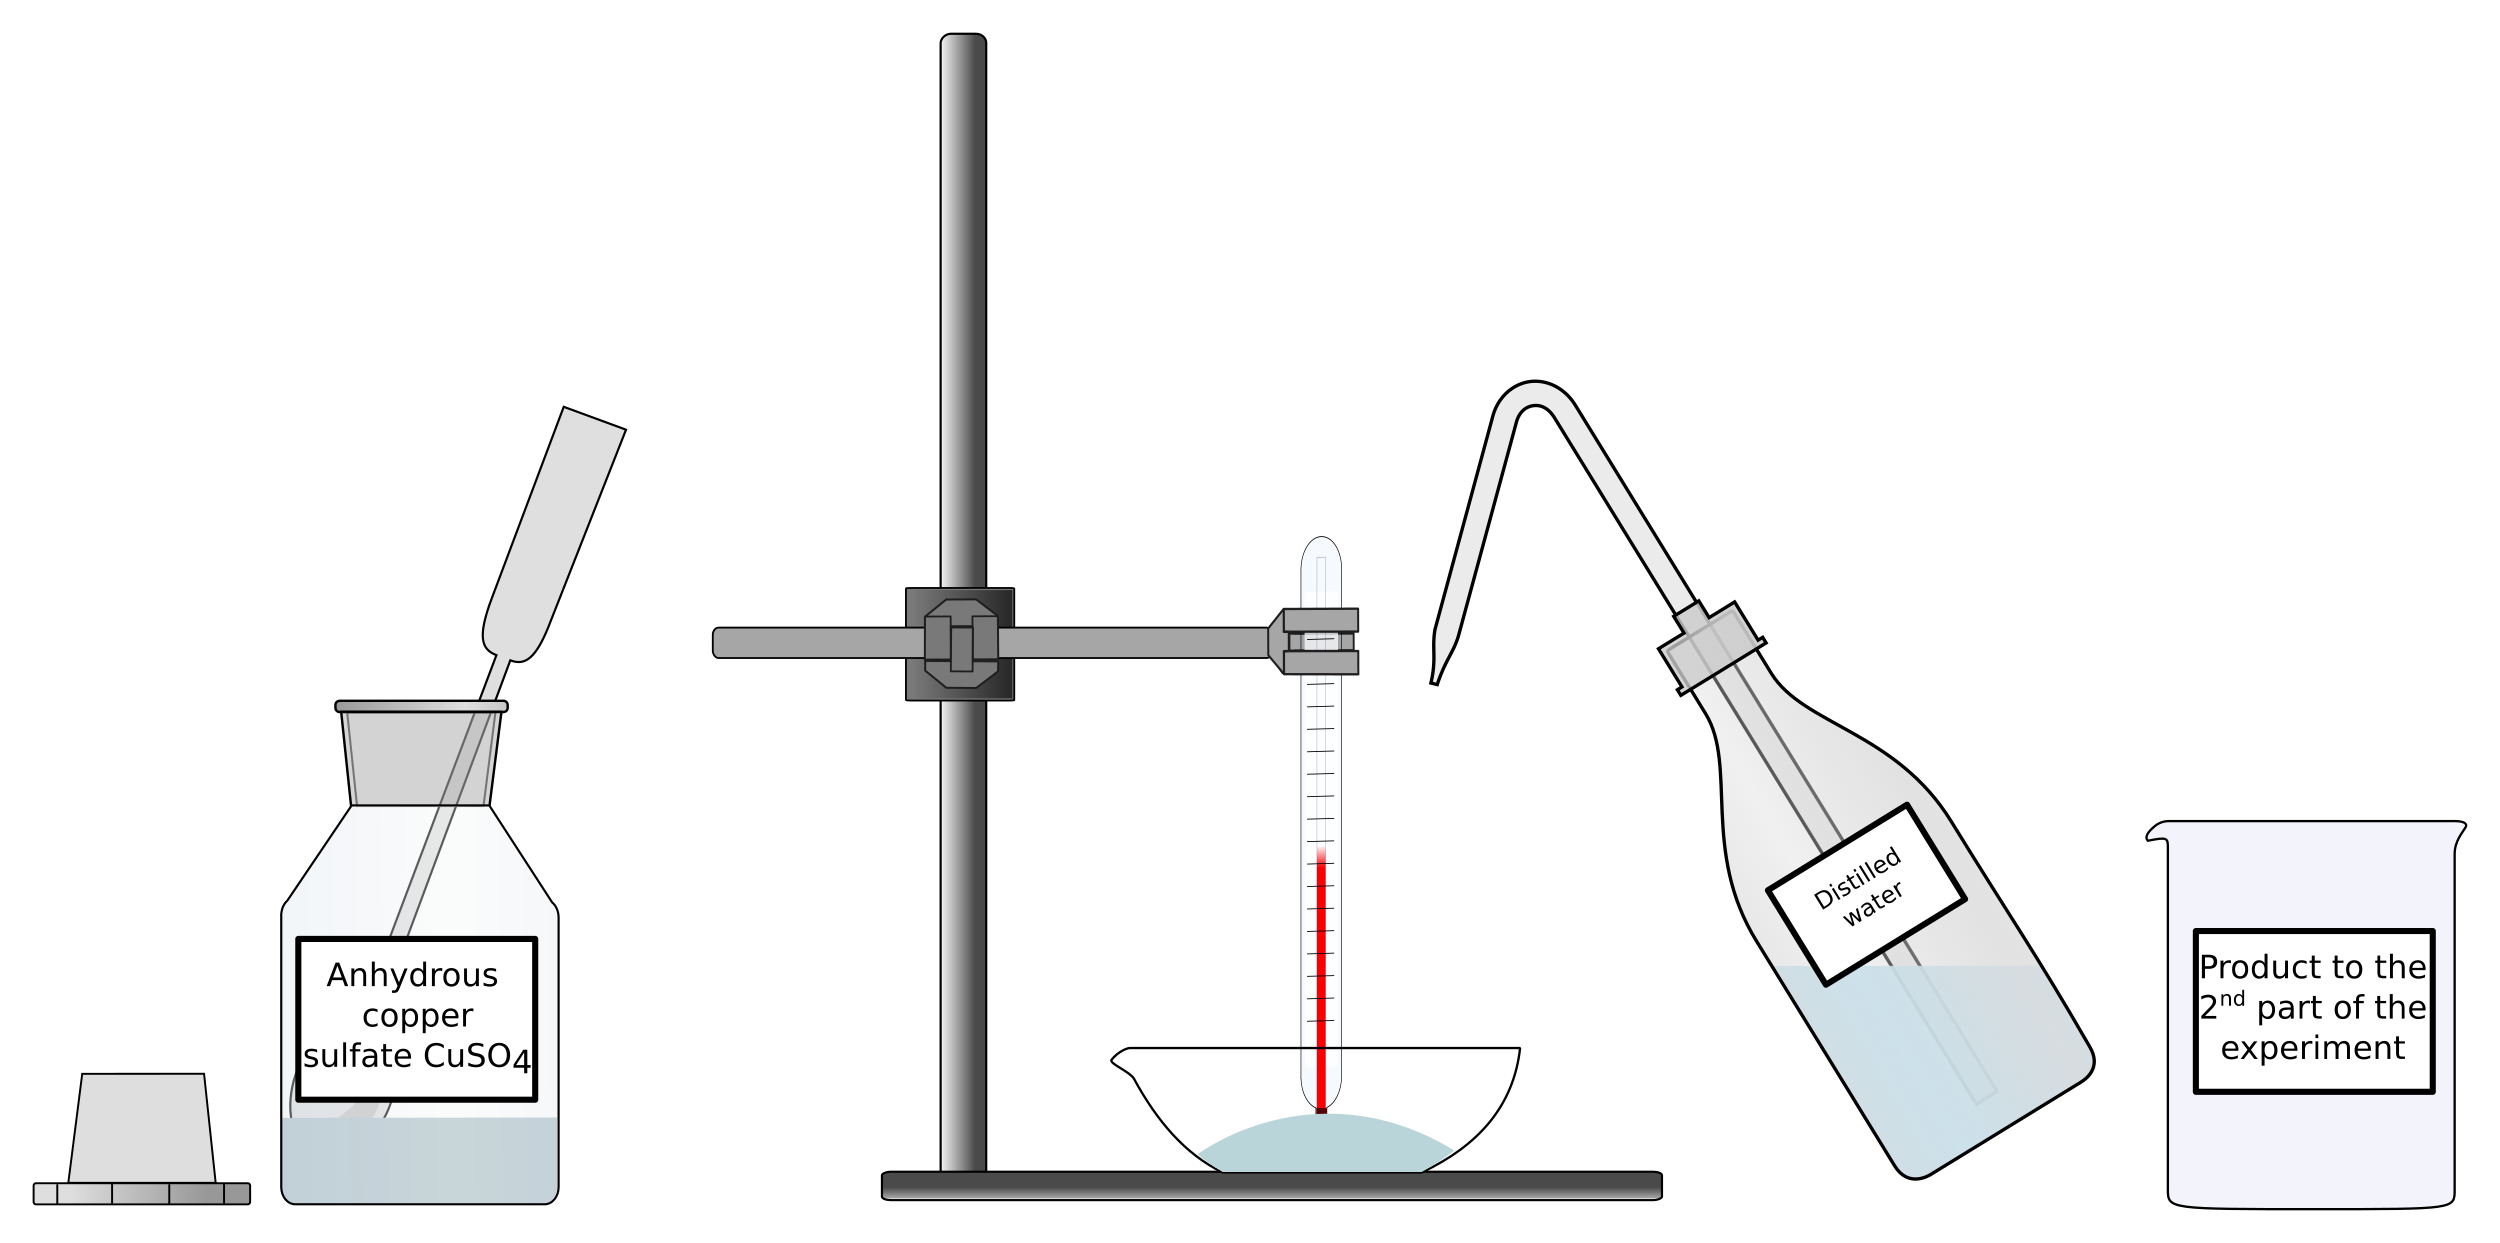 <svg xmlns="http://www.w3.org/2000/svg" xmlns:xlink="http://www.w3.org/1999/xlink" height="718.98" width="382.6mm" viewBox="0 0 1355.659 674.043"><defs><linearGradient id="a"><stop stop-color="#dadada" stop-opacity=".796" offset="0"/><stop stop-color="#d3d3d3" stop-opacity=".329" offset="1"/></linearGradient><linearGradient id="b" y2="567.34" xlink:href="#a" spreadMethod="reflect" gradientUnits="userSpaceOnUse" x2="373.26" gradientTransform="matrix(.507 -.015 -.015 .492 -.096 308.59)" y1="568.14" x1="337.47"/><linearGradient id="h" x1="115.78" spreadMethod="reflect" gradientUnits="userSpaceOnUse" y1="68.284" x2="155.91" y2="68.199"><stop stop-color="#989898" offset="0"/><stop stop-color="#dedede" offset="1"/></linearGradient><linearGradient id="i" x1="265.74" spreadMethod="reflect" gradientUnits="userSpaceOnUse" y1="401.41" gradientTransform="translate(-408.34 401.82) scale(1.168)" x2="346.57" y2="400.4"><stop stop-color="#dce6ef" stop-opacity=".399" offset="0"/><stop stop-color="#f4f4f4" stop-opacity=".371" offset="1"/></linearGradient><linearGradient id="o" y2="496.56" spreadMethod="reflect" gradientUnits="userSpaceOnUse" x2="369.31" gradientTransform="matrix(-1.785 1.097 1.097 1.785 778.45 -609.4)" y1="496.23" x1="354.11"><stop stop-color="#cdcdcd" stop-opacity=".918" offset="0"/><stop stop-color="#cbcbcb" stop-opacity=".77" offset="1"/></linearGradient><linearGradient id="d" x1="103.7" gradientUnits="userSpaceOnUse" x2="145.75" gradientTransform="translate(74)" y1="58.372" y2="58.372"><stop stop-color="#989898" offset="0"/><stop stop-color="#dedede" offset="1"/></linearGradient><linearGradient id="r" y2="1322" gradientUnits="userSpaceOnUse" y1="1322" gradientTransform="matrix(.741 0 0 1.01 -788.42 -666.58)" x2="609.9" x1="573.42"><stop offset="0"/><stop stop-opacity="0" offset="1"/></linearGradient><linearGradient id="q" y2="667.09" gradientUnits="userSpaceOnUse" x2="24.249" gradientTransform="matrix(1.869 0 0 .5 -597.25 489.74)" y1="652.41" x1="24.249"><stop stop-color="#4a4a4a" offset="0"/><stop stop-opacity=".498" stop-color="#4a4a4a" offset=".397"/><stop stop-opacity=".247" stop-color="#4a4a4a" offset=".175"/><stop stop-opacity="0" stop-color="#4a4a4a" offset="1"/></linearGradient><linearGradient id="p" y2="467.48" gradientUnits="userSpaceOnUse" x2="92.424" gradientTransform="matrix(1.112 0 0 .864 -446.28 255.65)" y1="467.48" x1="80.312"><stop stop-color="#4a4a4a" offset="0"/><stop stop-color="#4a4a4a" offset=".266"/><stop stop-color="#fff" offset="1"/></linearGradient><linearGradient id="s" y2="45.608" gradientUnits="userSpaceOnUse" y1="47.363" gradientTransform="matrix(.305 0 0 14.611 -690.96 -134.53)" x2="3859.5" x1="3859.5"><stop stop-color="red" offset="0"/><stop stop-color="red" stop-opacity="0" offset="1"/></linearGradient><linearGradient id="n" y2="567.34" xlink:href="#a" spreadMethod="reflect" gradientUnits="userSpaceOnUse" x2="373.26" gradientTransform="matrix(-1.785 1.097 1.097 1.785 778.45 -609.4)" y1="568.14" x1="337.47"/><filter id="f" height="1" width="1" y="0" x="0" color-interpolation-filters="sRGB"><feGaussianBlur stdDeviation=".491" result="fbSourceGraphic"/><feColorMatrix values="0 0 0 -1 0 0 0 0 -1 0 0 0 0 -1 0 0 0 0 1 0" result="fbSourceGraphicAlpha" in="fbSourceGraphic"/><feTurbulence baseFrequency="1" seed="50" result="result1" numOctaves="3" type="fractalNoise"/><feColorMatrix type="luminanceToAlpha" result="result0" in="fbSourceGraphic"/><feColorMatrix values="1 0 0 0 0 0 1 0 0 0 0 0 1 0 0 0 0 0 0.7 0" result="result2"/><feComposite result="result3" in2="result2" in="result1"/><feColorMatrix values="1 0 0 0 0 0 1 0 0 0 0 0 1 0 0 0 0 0 5 -3.2" result="result91"/><feComposite operator="out" result="result4" in2="result91" in="fbSourceGraphic"/></filter><filter id="g" color-interpolation-filters="sRGB"><feGaussianBlur stdDeviation=".491"/></filter><filter id="c" color-interpolation-filters="sRGB"><feGaussianBlur stdDeviation=".077"/></filter><filter id="k" height="1" width="1" y="0" x="0" color-interpolation-filters="sRGB"><feGaussianBlur stdDeviation=".491" result="fbSourceGraphic"/><feColorMatrix values="0 0 0 -1 0 0 0 0 -1 0 0 0 0 -1 0 0 0 0 1 0" result="fbSourceGraphicAlpha" in="fbSourceGraphic"/><feTurbulence baseFrequency="1" seed="50" result="result1" numOctaves="3" type="fractalNoise"/><feColorMatrix type="luminanceToAlpha" result="result0" in="fbSourceGraphic"/><feColorMatrix values="1 0 0 0 0 0 1 0 0 0 0 0 1 0 0 0 0 0 0.7 0" result="result2"/><feComposite result="result3" in2="result2" in="result1"/><feColorMatrix values="1 0 0 0 0 0 1 0 0 0 0 0 1 0 0 0 0 0 5 -3.2" result="result91"/><feComposite operator="out" result="result4" in2="result91" in="fbSourceGraphic"/></filter><filter id="l" color-interpolation-filters="sRGB"><feGaussianBlur stdDeviation=".491"/></filter><filter id="e" height="1.194" width="1.409" y="-.097" x="-.204" color-interpolation-filters="sRGB"><feGaussianBlur stdDeviation=".812"/></filter><filter id="u" height="1" width="1" y="0" x="0" color-interpolation-filters="sRGB"><feGaussianBlur stdDeviation=".491" result="fbSourceGraphic"/><feColorMatrix values="0 0 0 -1 0 0 0 0 -1 0 0 0 0 -1 0 0 0 0 1 0" result="fbSourceGraphicAlpha" in="fbSourceGraphic"/><feTurbulence baseFrequency="1" seed="50" result="result1" numOctaves="3" type="fractalNoise"/><feColorMatrix type="luminanceToAlpha" result="result0" in="fbSourceGraphic"/><feColorMatrix values="1 0 0 0 0 0 1 0 0 0 0 0 1 0 0 0 0 0 0.7 0" result="result2"/><feComposite result="result3" in2="result2" in="result1"/><feColorMatrix values="1 0 0 0 0 0 1 0 0 0 0 0 1 0 0 0 0 0 5 -3.2" result="result91"/><feComposite operator="out" result="result4" in2="result91" in="fbSourceGraphic"/></filter><filter id="v" color-interpolation-filters="sRGB"><feGaussianBlur stdDeviation=".491"/></filter><clipPath id="t" clipPathUnits="userSpaceOnUse"><path stroke-linejoin="bevel" d="M-133.49 505.76c10.678 19.61 23.731 35.1 41.226 43.555H.203c25.971-12.29 42.648-30.59 45.654-57.77h-181.21c-1.145-.084-5.668 1.704-8.618 5.59-.618 1.819 8.53 5.346 10.481 8.618z" stroke="#000" stroke-width="1.079" fill="#fff"/></clipPath><clipPath id="j" clipPathUnits="userSpaceOnUse"/><clipPath id="m" clipPathUnits="userSpaceOnUse"><path d="M160.16 583.28c-.424 13.924-1.009 20.036-1.022 33.565-.101 3.34 2.84 3.254 3.342 3.24l23.1-.683c.288-.008 3.444-.101 3.546-3.442.41-13.483.576-19.641 1.022-33.565.432-13.492-9.32-20.011-9.083-27.766l.267-8.782c.019-.615.019-.615-.6-.6-2.7.068-7.26.214-8.898.266-.597.018-.596 0-.614.596l-.269 8.818c-.236 7.755-10.38 14.862-10.79 28.353z" fill-rule="evenodd" stroke="#000" stroke-width=".911" fill="url(#b)"/></clipPath></defs><g stroke="#000"><path d="M104.99 95.344l37.668-.024 4.3-33.492H101.4z" fill-opacity=".73" transform="matrix(-1.754 0 0 -1.765 294.803 750.546)" filter="url(#c)" stroke-width=".602" fill="#d2d2d2"/><path d="M165.14 55.127h64.992c.424 0 .766.342.766.766v4.959a.764.764 0 01-.766.766h-64.99a.764.764 0 01-.766-.766v-4.96c0-.423.342-.765.766-.765z" stroke-width=".6" fill="url(#d)" transform="rotate(180 212.88 375.19) scale(1.765)"/><g stroke-width=".601" fill="none"><path d="M121.491 652.686v-10.722M91.788 652.91v-10.722M60.779 652.686v-10.722M31.058 652.91v-10.722" stroke-width="1.061"/></g></g><path d="M306.211 220.796l-.516-.194-38.98 103.727c-7.93 21.103-5.74 27.846 2.475 30.93l-75.896 201.095c-8.985-3.377-25.59 4.903-32.866 25.96-6.058 17.533-3.376 37.7 11.44 43.302s31.454-6.35 38.889-24.387c8.22-19.945.938-37.945-9.007-41.696l74.968-201.452c8.046 3.028 14.136-.604 22.066-21.707l40.69-103.36z" stroke="#000" stroke-linecap="round" stroke-width="1.183" fill="#dfdfdf"/><path opacity=".636" d="M192.37 264.34c-.903-.339-1.758-.91-2.512-1.696-.754-.785-1.407-1.783-1.905-2.974-1.992-4.765-.753-10.812 2.767-13.508.88-.674 1.82-1.075 2.764-1.223.946-.147 2.026-.288 2.8.298 1.17.886-1.995 2.225-3.761 3.997-1.458 2.553-1.448 3.699-1.114 6.258.152 1.167 4.537 6.89 5.013 8.403.031 1.404-2.021 1.186-4.052.445z" transform="matrix(-2.6 -.977 -1.064 2.832 962.419 61.14)" filter="url(#e)" fill="#979797"/><g transform="matrix(1.162 0 0 1.168 281.443 -34.78)" filter="url(#f)" fill="#afc2c9"><path d="M17.837 548.6v32.022c0 4.448-2.89 8.029-6.48 8.029h-115.84c-3.589 0-6.479-3.581-6.479-8.029v-31.843" filter="url(#g)"/></g><path d="M193.608 437.076h68.578l6.461-50.801H188.26z" fill-opacity=".282" stroke="#5d5d5d" stroke-width="1.122" fill="#f4f4f4"/><path d="M117.43 66.561h50.363c.708 0 1.277.57 1.277 1.277v.893c0 .707-.57 1.277-1.277 1.277h-50.36c-.708 0-1.277-.57-1.277-1.277v-.893c0-.708.57-1.277 1.277-1.277z" stroke="#000" stroke-width=".746" fill="url(#h)" transform="translate(-23.12 262.55) scale(1.765)"/><path d="M190.344 436.806h75.11l6.462-50.801h-86.919z" fill-opacity=".407" stroke="#000" stroke-width="1.316" fill="#9a9a9a"/><path d="M15.683 762.69l33.835 52.198s3.433 2.509 3.483 8.066v146.23c0 5.194-3.374 9.376-7.566 9.376h-135.27c-4.192 0-7.566-4.182-7.566-9.376v-146.23c-.373-6.143 3.252-8.987 3.252-8.987l34.683-51.35" stroke="#000" stroke-linecap="round" stroke-width="1.168" fill="url(#i)" transform="translate(249.91 -325.52)"/><g transform="translate(-316.31 -461.69) scale(1.168)"><rect stroke-linejoin="round" fill-rule="evenodd" ry="0" height="74.642" width="109.98" stroke="#000" stroke-linecap="round" y="831.2" x="409.31" stroke-width="2.828" fill="#fff"/></g><path d="M201.64 521.46v13.29h1.58v-5.41c0-.93.25-1.67.74-2.21s1.16-.81 2.01-.81c.7 0 1.23.22 1.58.67.36.45.54 1.13.54 2.04v5.72h1.57v-5.78c0-1.32-.29-2.32-.85-3s-1.39-1.02-2.49-1.02c-.67 0-1.26.14-1.77.43-.51.28-.95.71-1.33 1.29v-5.21h-1.58zm27.82 0v5.17c-.33-.57-.74-.99-1.25-1.26-.5-.28-1.11-.42-1.81-.42-1.16 0-2.1.46-2.83 1.38-.73.93-1.09 2.14-1.09 3.64 0 1.51.36 2.72 1.09 3.65.73.92 1.67 1.38 2.83 1.38.7 0 1.31-.14 1.81-.41.51-.28.92-.71 1.25-1.28v1.44h1.58v-13.29h-1.58zm-47.47.53l-4.87 12.76h1.82l1.16-3.27h5.75l1.16 3.27h1.8l-4.86-12.76h-1.96zm.97 1.7l2.35 6.35h-4.69l2.34-6.35zm12.25 1.26c-.67 0-1.26.14-1.77.43-.51.28-.95.71-1.32 1.29v-1.49h-1.59v9.57h1.59v-5.41c0-.93.24-1.67.73-2.21s1.16-.81 2.01-.81c.7 0 1.23.22 1.59.67.35.45.53 1.13.53 2.04v5.72h1.57v-5.78c0-1.32-.28-2.32-.85-3-.56-.68-1.39-1.02-2.49-1.02zm43.81 0c-.76 0-1.4.14-1.93.43-.53.28-.96.71-1.29 1.29v-1.49h-1.59v9.57h1.59v-5.04c0-1.08.23-1.91.71-2.49.47-.58 1.16-.87 2.05-.87.25 0 .48.03.68.08.21.04.4.12.58.22l-.01-1.61c-.16-.03-.3-.05-.43-.07-.13-.01-.25-.02-.36-.02zm5.8 0c-1.37 0-2.45.44-3.23 1.33-.77.89-1.16 2.12-1.16 3.69s.39 2.8 1.16 3.7c.78.88 1.86 1.33 3.23 1.33s2.44-.45 3.22-1.33c.78-.9 1.17-2.13 1.17-3.7s-.39-2.8-1.17-3.69-1.85-1.33-3.22-1.33zm21.14 0c-1.17 0-2.08.25-2.72.74s-.95 1.18-.95 2.08c0 .74.21 1.32.65 1.75.43.42 1.13.74 2.1.94l.55.13c.98.21 1.61.43 1.89.66.29.23.44.55.44.98 0 .46-.2.82-.6 1.08-.4.25-.97.37-1.71.37-.55 0-1.11-.07-1.67-.22-.57-.15-1.14-.38-1.72-.68v1.62c.61.2 1.2.35 1.75.45.56.1 1.09.15 1.61.15 1.23 0 2.19-.26 2.89-.78.71-.52 1.06-1.22 1.06-2.11 0-.78-.23-1.39-.71-1.82-.46-.44-1.26-.78-2.37-1.02l-.54-.12c-.84-.18-1.41-.38-1.69-.59-.27-.21-.41-.49-.41-.86 0-.48.19-.84.58-1.08.39-.23.98-.35 1.76-.35.51 0 1.01.05 1.48.17.48.11.95.28 1.39.51v-1.49c-.43-.17-.91-.3-1.42-.38-.51-.09-1.06-.13-1.64-.13zm-54.28.23l3.87 9.42-.28.71c-.29.77-.55 1.25-.79 1.46-.24.2-.58.3-1.01.3h-.93v1.32h1.26c.71 0 1.27-.17 1.69-.52.43-.35.86-1.09 1.3-2.23l4.21-10.46h-1.67l-2.99 7.49-2.99-7.49h-1.67zm39.97 0v5.79c0 1.32.28 2.32.85 3 .57.69 1.41 1.03 2.51 1.03.66 0 1.25-.14 1.75-.42s.95-.72 1.33-1.3v1.47h1.57v-9.57h-1.57v5.43c0 .93-.25 1.67-.74 2.21s-1.16.81-2.01.81c-.71 0-1.24-.22-1.59-.67-.35-.46-.53-1.14-.53-2.05v-5.73h-1.57zm-24.87 1.09c.83 0 1.49.33 1.97.99.47.65.71 1.56.71 2.71 0 1.16-.24 2.07-.71 2.73-.48.65-1.14.98-1.97.98s-1.49-.33-1.96-.98c-.48-.66-.71-1.57-.71-2.73 0-1.15.23-2.06.71-2.71.47-.66 1.13-.99 1.96-.99zm18.04.01c.84 0 1.5.34 1.99 1s.73 1.56.73 2.69c0 1.14-.24 2.04-.73 2.7s-1.15 1-1.99 1c-.85 0-1.52-.33-2.01-.99-.48-.66-.72-1.56-.72-2.71 0-1.14.24-2.04.73-2.7s1.16-.99 2-.99zm-42.84 20.54c-1.49 0-2.66.45-3.52 1.35-.86.89-1.29 2.12-1.29 3.68 0 1.54.43 2.76 1.28 3.67.85.9 1.99 1.35 3.43 1.35.53 0 1.03-.05 1.5-.15s.93-.26 1.36-.46v-1.45c-.44.24-.89.43-1.34.55-.44.12-.89.18-1.35.18-1.02 0-1.81-.32-2.37-.97-.57-.65-.85-1.55-.85-2.72s.28-2.07.85-2.72c.56-.65 1.35-.97 2.37-.97.46 0 .91.06 1.35.19.45.12.9.3 1.34.54v-1.47c-.43-.2-.88-.34-1.34-.44s-.93-.16-1.42-.16zm9.22 0c-1.37 0-2.44.45-3.23 1.34-.77.89-1.16 2.12-1.16 3.69s.39 2.8 1.16 3.69c.79.89 1.86 1.33 3.23 1.33s2.45-.44 3.23-1.33 1.17-2.12 1.17-3.69-.39-2.8-1.17-3.69-1.86-1.34-3.23-1.34zm11.57 0c-.7 0-1.3.15-1.81.42-.5.28-.91.7-1.25 1.27v-1.46h-1.58v13.22h1.58v-5.08c.34.57.75.99 1.25 1.27.51.28 1.11.41 1.81.41 1.17 0 2.11-.46 2.83-1.38.73-.92 1.1-2.14 1.1-3.64s-.37-2.72-1.1-3.64c-.72-.92-1.66-1.39-2.83-1.39zm11.11 0c-.7 0-1.3.15-1.81.42-.5.28-.92.7-1.25 1.27v-1.46h-1.58v13.22h1.58v-5.08c.33.57.75.99 1.25 1.27.51.28 1.11.41 1.81.41 1.16 0 2.11-.46 2.83-1.38.73-.92 1.09-2.14 1.09-3.64s-.36-2.72-1.09-3.64c-.72-.92-1.67-1.39-2.83-1.39zm10.54 0c-1.44 0-2.58.47-3.43 1.39-.84.92-1.26 2.16-1.26 3.73 0 1.51.44 2.71 1.33 3.6s2.1 1.33 3.63 1.33c.61 0 1.21-.06 1.8-.18.6-.13 1.17-.31 1.74-.55v-1.49c-.56.3-1.12.52-1.69.67s-1.15.22-1.75.22c-1.05 0-1.86-.28-2.45-.84-.58-.57-.9-1.4-.97-2.48h7.23v-.77c0-1.43-.38-2.55-1.13-3.38s-1.76-1.25-3.05-1.25zm11.5 0c-.76 0-1.4.15-1.93.43s-.96.71-1.29 1.29v-1.49h-1.58v9.57h1.58v-5.04c0-1.08.24-1.91.71-2.48.48-.58 1.16-.87 2.05-.87.25 0 .48.02.68.07.21.05.41.12.58.23l-.01-1.62c-.15-.03-.3-.05-.43-.06a2.38 2.38 0 00-.36-.03zm-33.53 1.32c.83 0 1.48.33 1.96.99.47.66.71 1.56.71 2.72s-.24 2.06-.71 2.72c-.48.66-1.13.99-1.96.99s-1.49-.33-1.97-.99c-.47-.66-.71-1.56-.71-2.72s.24-2.06.71-2.72c.48-.66 1.14-.99 1.97-.99zm11.11 0c.83 0 1.48.33 1.96.99.47.66.71 1.56.71 2.72s-.24 2.06-.71 2.72c-.48.66-1.13.99-1.96.99s-1.49-.33-1.97-.99c-.47-.66-.71-1.56-.71-2.72s.24-2.06.71-2.72c.48-.66 1.14-.99 1.97-.99zm-22.3.02c.84 0 1.51.33 2 1 .49.66.73 1.56.73 2.69 0 1.14-.24 2.04-.73 2.7s-1.16.99-2 .99c-.85 0-1.51-.33-2-.98-.49-.66-.73-1.57-.73-2.71 0-1.15.25-2.05.74-2.7.48-.66 1.15-.99 1.99-.99zm33.24 0c.77 0 1.39.26 1.86.77s.71 1.2.72 2.06h-5.6c.08-.9.38-1.59.9-2.09.53-.5 1.24-.74 2.12-.74zm-58.36 17.05v13.29h1.57v-13.29h-1.57zm8.21 0c-1.07 0-1.86.24-2.35.73-.5.48-.75 1.26-.75 2.32v.67h-1.5v1.22h1.5v8.35h1.58v-8.35h2.59v-1.22h-2.59v-.85c0-.59.11-1 .33-1.23.22-.22.61-.34 1.18-.34h1.5v-1.3h-1.49zm42.3.3c-1.93 0-3.45.59-4.56 1.78-1.11 1.18-1.67 2.79-1.67 4.84s.56 3.67 1.67 4.85 2.63 1.77 4.56 1.77c.75 0 1.46-.1 2.14-.31.67-.2 1.32-.51 1.92-.92v-1.81c-.58.55-1.2.95-1.86 1.22s-1.36.4-2.1.4c-1.45 0-2.57-.44-3.35-1.33-.77-.9-1.16-2.18-1.16-3.87 0-1.68.39-2.97 1.16-3.86.78-.89 1.9-1.34 3.35-1.34.74 0 1.44.13 2.1.4s1.28.68 1.86 1.22v-1.82c-.59-.41-1.23-.71-1.91-.91-.67-.2-1.38-.31-2.15-.31zm21.77 0c-1.4 0-2.5.33-3.3.98-.79.65-1.18 1.53-1.18 2.66 0 .98.28 1.74.86 2.28.58.55 1.51.95 2.8 1.21l1.05.2c.87.18 1.5.45 1.88.8.39.35.58.84.58 1.47 0 .72-.26 1.27-.8 1.66-.53.38-1.29.58-2.28.58-.65 0-1.31-.1-1.98-.3s-1.36-.5-2.06-.89v1.78c.73.27 1.43.47 2.11.6.68.14 1.33.21 1.93.21 1.6 0 2.82-.32 3.64-.96.83-.64 1.25-1.57 1.25-2.81 0-1.04-.31-1.86-.92-2.48s-1.56-1.05-2.85-1.3l-1.04-.21c-.95-.18-1.59-.41-1.93-.69-.34-.29-.51-.72-.51-1.28 0-.68.26-1.19.76-1.56.52-.36 1.24-.55 2.18-.55.54 0 1.1.08 1.68.23.59.16 1.2.39 1.86.71v-1.69c-.65-.21-1.29-.38-1.91-.48-.62-.11-1.23-.17-1.82-.17zm12.37 0c-1.8 0-3.23.6-4.31 1.81-1.07 1.19-1.61 2.8-1.61 4.81 0 2.02.54 3.63 1.61 4.83 1.08 1.19 2.51 1.79 4.31 1.79 1.79 0 3.22-.6 4.29-1.79 1.07-1.21 1.6-2.81 1.6-4.83 0-2.01-.53-3.62-1.6-4.81-1.07-1.21-2.5-1.81-4.29-1.81zm-62.94.7v2.72h-1.15v1.22h1.15v5.2c0 1.19.23 2.02.7 2.48.46.45 1.29.67 2.51.67h1.61v-1.31H211c-.66 0-1.09-.12-1.31-.34-.21-.22-.31-.72-.31-1.5v-5.2h3.23v-1.22h-3.23v-2.72h-1.59zm62.94.7c1.25 0 2.24.47 2.97 1.4.74.94 1.1 2.21 1.1 3.82s-.36 2.88-1.1 3.82c-.73.93-1.72 1.4-2.97 1.4s-2.25-.47-2.99-1.4c-.74-.94-1.11-2.21-1.11-3.82s.37-2.88 1.11-3.82c.74-.93 1.74-1.4 2.99-1.4zm-101.84 1.79c-1.17 0-2.08.25-2.72.74s-.96 1.18-.96 2.08c0 .74.22 1.32.66 1.75.43.42 1.13.74 2.1.94l.55.13c.98.21 1.61.43 1.89.66.29.23.44.55.44.98 0 .46-.2.82-.6 1.08-.4.25-.97.37-1.71.37-.55 0-1.11-.07-1.67-.22-.57-.15-1.14-.38-1.72-.68v1.62c.61.2 1.2.35 1.75.45.56.1 1.09.15 1.61.15 1.23 0 2.19-.26 2.89-.78.71-.52 1.06-1.22 1.06-2.11 0-.78-.24-1.39-.71-1.82-.47-.44-1.26-.78-2.37-1.02l-.54-.12c-.85-.18-1.41-.38-1.69-.59-.27-.21-.41-.49-.41-.86 0-.48.19-.84.58-1.07.39-.24.98-.36 1.76-.36.51 0 1.01.05 1.48.17.48.11.94.28 1.39.51v-1.49c-.43-.17-.91-.3-1.42-.38-.51-.09-1.06-.13-1.64-.13zm31.56 0c-.52 0-1.04.06-1.58.17-.55.11-1.11.28-1.68.5v1.45a6.474 6.474 0 013.09-.79c.86 0 1.53.2 2 .6.48.39.72.95.72 1.68v.15h-2.2c-1.43 0-2.51.27-3.23.82s-1.08 1.36-1.08 2.43c0 .93.29 1.67.86 2.22.58.54 1.36.82 2.34.82.78 0 1.43-.14 1.97-.41.54-.28.98-.71 1.34-1.29v1.45h1.57v-5.46c0-1.46-.34-2.54-1.02-3.26-.69-.72-1.72-1.08-3.1-1.08zm18.25 0c-1.44 0-2.58.46-3.43 1.38-.84.92-1.26 2.16-1.26 3.73 0 1.52.44 2.72 1.33 3.61.89.88 2.1 1.33 3.63 1.33.61 0 1.21-.06 1.8-.19a8.8 8.8 0 001.74-.55v-1.48c-.56.29-1.12.52-1.69.66-.57.15-1.15.23-1.76.23-1.04 0-1.85-.29-2.44-.85-.58-.57-.91-1.4-.97-2.48h7.23v-.77c0-1.42-.38-2.55-1.13-3.37-.75-.83-1.77-1.25-3.05-1.25zm-43.89.23v5.79c0 1.32.29 2.32.86 3 .57.69 1.4 1.03 2.5 1.03.67 0 1.25-.14 1.75-.42.51-.28.95-.72 1.33-1.3v1.47h1.58v-9.57h-1.58v5.43c0 .93-.24 1.67-.74 2.21-.49.54-1.16.81-2.01.81-.7 0-1.23-.22-1.59-.67-.35-.46-.53-1.14-.53-2.05v-5.73h-1.57zm68.29 0v5.79c0 1.32.29 2.32.86 3 .57.69 1.4 1.03 2.5 1.03.67 0 1.25-.14 1.75-.42.51-.28.95-.72 1.33-1.3v1.47h1.58v-9.57h-1.58v5.43c0 .93-.24 1.67-.74 2.21-.49.54-1.16.81-2.01.81-.7 0-1.23-.22-1.58-.67-.36-.46-.54-1.14-.54-2.05v-5.73h-1.57zm40.67.31l-5.31 8.09v1.66h5.76V582h1.72v-3.01h1.82v-1.43h-1.82v-8.32h-2.17zm-65.06.79c.78 0 1.4.26 1.87.77.47.52.71 1.2.72 2.06l-5.6.01c.08-.9.38-1.6.9-2.09.53-.5 1.24-.75 2.11-.75zm65.51.72v6.81h-4.36l4.36-6.81zm-82.78 2.94H203v.35c0 1.03-.26 1.85-.79 2.47s-1.23.92-2.1.92c-.63 0-1.13-.16-1.5-.48-.37-.34-.55-.78-.55-1.34 0-.7.25-1.19.74-1.49.49-.29 1.37-.43 2.64-.43z"/><g><g clip-path="url(#j)" transform="matrix(1.537 0 0 1.647 1318.91 -296.992)" filter="url(#k)" fill="#009de3"><path d="M18.534 539.85l-.697 40.77c-.076 4.447-2.89 8.029-6.48 8.029h-115.84c-3.589 0-8.128-3.856-6.479-8.029l15.102-38.212c18.016-19.296 71.041 25.046 114.39-2.564z" filter="url(#l)"/></g><path stroke-linejoin="round" d="M1255.61 655.7c76.38 0 75.461 0 75.461-10.672v-181.88c0-7.11 4.142-11.418 5.991-14.65.923-1.614-.446-3.247-5.991-3.247h-155.51s-3.847 0-7.035 2.677c-3.7 3.107-5.716 5.78-3.853 7.99 10.888-2.21 10.888-1.485 10.888 4.09v185.02c0 10.672.23 10.672 80.045 10.672z" fill-opacity=".376" stroke="#000" stroke-width="1.26" fill="#e0e0f6"/><rect stroke-linejoin="round" fill-rule="evenodd" ry="0" height="74.642" width="109.98" stroke="#000" stroke-linecap="round" y="831.2" x="409.31" stroke-width="2.828" fill="#fff" transform="translate(712.67 -465.97) scale(1.168)"/><path d="M1228 517.19v5.18c-.3-.57-.7-.99-1.2-1.27s-1.1-.41-1.8-.41c-1.2 0-2.1.46-2.9 1.38-.7.92-1 2.14-1 3.64s.3 2.72 1 3.64c.8.92 1.7 1.38 2.9 1.38.7 0 1.3-.13 1.8-.41.5-.27.9-.7 1.2-1.27v1.44h1.6v-13.3h-1.6zm68 0v13.3h1.6v-5.41c0-.94.2-1.68.7-2.22s1.2-.81 2-.81c.7 0 1.2.23 1.6.68s.5 1.13.5 2.03v5.73h1.6v-5.78c0-1.32-.3-2.32-.8-3-.6-.68-1.4-1.02-2.5-1.02-.7 0-1.3.14-1.8.42-.5.29-1 .72-1.3 1.29v-5.21h-1.6zm-102 .54v12.76h1.7v-5.13h2.2c1.4 0 2.5-.32 3.3-.97.7-.64 1.1-1.59 1.1-2.85 0-1.25-.4-2.19-1.1-2.84-.8-.65-1.9-.97-3.3-.97h-3.9zm59.6.47v2.72h-1.2v1.22h1.2v5.19c0 1.2.2 2.02.7 2.48.4.45 1.3.68 2.5.68h1.6v-1.32h-1.6c-.7 0-1.1-.11-1.3-.33s-.3-.73-.3-1.51v-5.19h3.2v-1.22h-3.2v-2.72h-1.6zm12.4 0v2.72h-1.1v1.22h1.1v5.19c0 1.2.2 2.02.7 2.48.5.45 1.3.68 2.5.68h1.6v-1.32h-1.6c-.6 0-1.1-.11-1.3-.33s-.3-.73-.3-1.51v-5.19h3.2v-1.22h-3.2v-2.72h-1.6zm23.2 0v2.72h-1.2v1.22h1.2v5.19c0 1.2.2 2.02.6 2.48.5.45 1.3.68 2.6.68h1.6v-1.32h-1.6c-.7 0-1.1-.11-1.4-.33-.2-.22-.3-.73-.3-1.51v-5.19h3.3v-1.22h-3.3v-2.72h-1.5zm-93.5.95h2.2c.8 0 1.4.21 1.9.62.4.42.6 1.01.6 1.77 0 .77-.2 1.36-.6 1.78-.5.41-1.1.62-1.9.62h-2.2v-4.79zm13.2 1.54c-.7 0-1.4.14-1.9.42s-.9.71-1.3 1.29v-1.48h-1.6v9.57h1.6v-5.04c0-1.09.3-1.92.7-2.49.5-.58 1.2-.87 2.1-.87.2 0 .5.02.7.07s.4.12.6.22l-.1-1.61c-.1-.03-.3-.05-.4-.06-.1-.02-.2-.02-.4-.02zm5.9 0c-1.4 0-2.5.44-3.3 1.33s-1.1 2.12-1.1 3.69.3 2.8 1.1 3.69 1.9 1.33 3.3 1.33c1.3 0 2.4-.44 3.2-1.33s1.1-2.12 1.1-3.69-.3-2.8-1.1-3.69-1.9-1.33-3.2-1.33zm33.3 0c-1.5 0-2.7.44-3.5 1.34-.9.89-1.3 2.12-1.3 3.68 0 1.54.4 2.76 1.2 3.67.9.9 2 1.35 3.5 1.35.5 0 1-.05 1.5-.15.4-.1.9-.26 1.3-.46v-1.45c-.4.24-.8.43-1.3.55-.4.12-.9.18-1.3.18-1.1 0-1.9-.32-2.4-.96-.6-.65-.9-1.56-.9-2.73s.3-2.07.9-2.72c.5-.65 1.3-.97 2.4-.97.4 0 .9.06 1.3.19.5.12.9.3 1.3.54v-1.47c-.4-.2-.8-.34-1.3-.44s-.9-.15-1.4-.15zm28.5 0c-1.4 0-2.4.44-3.2 1.33s-1.2 2.12-1.2 3.69.4 2.8 1.2 3.69 1.8 1.33 3.2 1.33 2.5-.44 3.2-1.33c.8-.89 1.2-2.12 1.2-3.69s-.4-2.8-1.2-3.69c-.7-.89-1.8-1.33-3.2-1.33zm34.6 0c-1.5 0-2.6.46-3.5 1.38-.8.92-1.2 2.16-1.2 3.72 0 1.52.4 2.72 1.3 3.61s2.1 1.33 3.6 1.33c.6 0 1.2-.06 1.8-.18.6-.13 1.2-.31 1.8-.55v-1.49c-.6.3-1.1.52-1.7.67s-1.2.22-1.8.22c-1 0-1.8-.28-2.4-.85-.6-.56-.9-1.39-1-2.47h7.2v-.77c0-1.43-.3-2.55-1.1-3.38-.7-.83-1.8-1.24-3-1.24zm-78.5.23v5.79c0 1.31.3 2.32.8 3 .6.68 1.4 1.02 2.5 1.02.7 0 1.3-.14 1.8-.42s.9-.71 1.3-1.29v1.47h1.6v-9.57h-1.6v5.42c0 .94-.2 1.67-.7 2.21-.5.55-1.2.82-2 .82-.7 0-1.3-.23-1.6-.68-.4-.45-.5-1.13-.5-2.04v-5.73h-1.6zm-7.3 1.08c.8 0 1.4.33 1.9.99s.7 1.56.7 2.72-.2 2.06-.7 2.73c-.5.65-1.1.98-1.9.98-.9 0-1.5-.33-2-.98-.5-.67-.7-1.57-.7-2.73s.2-2.06.7-2.72 1.1-.99 2-.99zm-10.6.02c.8 0 1.5.33 1.9 1 .5.66.8 1.56.8 2.69 0 1.14-.3 2.04-.8 2.7-.4.66-1.1.99-1.9.99-.9 0-1.6-.33-2.1-.98-.4-.66-.7-1.57-.7-2.71 0-1.15.3-2.05.8-2.7.4-.66 1.1-.99 2-.99zm61.8 0c.9 0 1.5.33 2 1 .5.66.7 1.56.7 2.69 0 1.14-.2 2.04-.7 2.7s-1.1.99-2 .99c-.8 0-1.5-.33-2-.98-.5-.66-.7-1.57-.7-2.71 0-1.15.2-2.05.7-2.7.5-.66 1.2-.99 2-.99zm34.6 0c.8 0 1.4.25 1.8.77.5.51.8 1.2.8 2.06l-5.6.01c0-.9.3-1.6.9-2.1.5-.49 1.2-.74 2.1-.74zm-95.3 14.7v3.36c-.2-.37-.5-.64-.8-.82s-.7-.27-1.2-.27c-.7 0-1.3.3-1.8.9s-.7 1.39-.7 2.37c0 .97.2 1.76.7 2.36s1.1.9 1.8.9c.5 0 .9-.09 1.2-.26.3-.19.6-.46.8-.83v.93h1v-8.64h-1zm-8.3 2.27c-.4 0-.8.09-1.2.28-.3.18-.6.46-.8.84v-.97h-1v6.22h1v-3.51c0-.61.1-1.09.5-1.44.3-.36.7-.53 1.3-.53.4 0 .8.15 1 .44s.3.73.3 1.32v3.72h1.1v-3.75c0-.86-.2-1.51-.6-1.95-.4-.45-.9-.67-1.6-.67zm73.1.07c-1 0-1.8.25-2.3.74-.5.48-.8 1.26-.8 2.32v.67h-1.5v1.22h1.5v8.35h1.6v-8.35h2.6v-1.22h-2.6v-.84c0-.6.1-1.01.3-1.24.3-.22.7-.34 1.2-.34h1.5v-1.31h-1.5zm15.2 0v13.3h1.6v-5.41c0-.93.2-1.67.7-2.21s1.2-.81 2-.81c.7 0 1.3.22 1.6.67.4.45.6 1.13.6 2.04v5.72h1.5v-5.78c0-1.32-.3-2.32-.8-2.99-.6-.69-1.4-1.03-2.5-1.03-.7 0-1.3.14-1.8.43-.5.28-.9.71-1.3 1.29v-5.22h-1.6zm-98.5.31c-.5 0-1.1.07-1.7.22-.6.14-1.3.35-2 .63v1.74c.7-.38 1.4-.66 2-.85s1.1-.28 1.7-.28c.8 0 1.4.21 1.8.64.5.42.8.98.8 1.65 0 .42-.2.84-.4 1.28-.2.42-.6.95-1.1 1.57-.3.33-1 1.07-2.2 2.21-1.1 1.14-2 2.05-2.6 2.73v1.45h8.1v-1.45h-6.1c1.4-1.42 2.5-2.52 3.3-3.31.7-.79 1.2-1.27 1.3-1.43.5-.64.9-1.2 1.1-1.66.2-.48.3-.97.3-1.5 0-1.1-.4-1.99-1.2-2.65s-1.8-.99-3.1-.99zm16.8.48c.5 0 .9.21 1.2.64.4.43.5 1.01.5 1.77 0 .75-.1 1.34-.5 1.77-.3.42-.7.64-1.2.64-.6 0-1-.22-1.3-.64-.3-.43-.5-1.02-.5-1.77 0-.76.2-1.34.5-1.77s.7-.64 1.3-.64zm40 .22v2.72h-1.1v1.22h1.1v5.2c0 1.2.2 2.02.7 2.48.5.45 1.3.67 2.5.67h1.6v-1.32h-1.6c-.6 0-1.1-.1-1.3-.33-.2-.22-.3-.72-.3-1.5v-5.2h3.2v-1.22h-3.2v-2.72h-1.6zm34.9 0v2.72h-1.2v1.22h1.2v5.2c0 1.2.2 2.02.7 2.48.4.45 1.3.67 2.5.67h1.6v-1.32h-1.6c-.7 0-1.1-.1-1.3-.33-.2-.22-.3-.72-.3-1.5v-5.2h3.2v-1.22h-3.2v-2.72h-1.6zm-59.3 2.49c-.7 0-1.3.14-1.8.42-.5.27-1 .69-1.3 1.26v-1.45h-1.6V556h1.6v-5.07c.3.57.8.99 1.3 1.27.5.27 1.1.41 1.8.41 1.1 0 2.1-.46 2.8-1.39.7-.92 1.1-2.13 1.1-3.64 0-1.5-.4-2.71-1.1-3.63-.7-.93-1.7-1.39-2.8-1.39zm9.9 0c-.6 0-1.1.06-1.6.17-.6.11-1.1.27-1.7.5v1.45c.5-.26 1-.46 1.5-.59s1-.2 1.6-.2c.8 0 1.5.2 2 .6s.7.95.7 1.68v.15h-2.2c-1.4 0-2.5.27-3.2.82s-1.1 1.36-1.1 2.44c0 .92.3 1.66.9 2.21.5.55 1.3.82 2.3.82.8 0 1.4-.14 2-.41.5-.28.9-.71 1.3-1.29v1.45h1.6v-5.46c0-1.46-.4-2.55-1-3.26-.7-.72-1.8-1.08-3.1-1.08zm12.1 0c-.8 0-1.4.14-2 .43-.5.28-.9.71-1.3 1.29v-1.49h-1.5v9.57h1.5v-5.04c0-1.08.3-1.91.8-2.49.4-.58 1.1-.87 2-.87.3 0 .5.03.7.08.2.04.4.12.6.22v-1.61c-.2-.03-.3-.05-.5-.06-.1-.02-.2-.03-.3-.03zm18.6 0c-1.4 0-2.5.44-3.2 1.33-.8.89-1.2 2.12-1.2 3.69s.4 2.8 1.2 3.7c.7.88 1.8 1.33 3.2 1.33s2.4-.45 3.2-1.33c.8-.9 1.2-2.13 1.2-3.7s-.4-2.8-1.2-3.69-1.8-1.33-3.2-1.33zm40.7 0c-1.4 0-2.6.46-3.4 1.39-.9.91-1.3 2.15-1.3 3.72 0 1.52.4 2.72 1.3 3.61.9.88 2.1 1.33 3.7 1.33.6 0 1.2-.06 1.8-.19.6-.12 1.1-.31 1.7-.54v-1.49c-.6.29-1.1.52-1.7.66-.6.15-1.1.23-1.7.23-1.1 0-1.9-.29-2.5-.85-.6-.57-.9-1.4-1-2.48h7.3v-.77c0-1.42-.4-2.55-1.2-3.37-.7-.83-1.7-1.25-3-1.25zm-81.7 1.32c.8 0 1.5.33 1.9.99.5.65.8 1.56.8 2.71 0 1.16-.3 2.07-.8 2.73-.4.66-1.1.98-1.9.98-.9 0-1.5-.32-2-.98s-.7-1.57-.7-2.73c0-1.15.2-2.06.7-2.71.5-.66 1.1-.99 2-.99zm41 .01c.8 0 1.5.34 2 1s.7 1.56.7 2.69c0 1.14-.2 2.04-.7 2.71-.5.66-1.2.99-2 .99-.9 0-1.5-.33-2-.99s-.7-1.56-.7-2.71c0-1.14.2-2.04.7-2.7s1.1-.99 2-.99zm40.7 0c.8 0 1.4.26 1.9.77.4.51.7 1.2.7 2.06l-5.6.01c.1-.9.4-1.6.9-2.09.5-.5 1.2-.75 2.1-.75zm-70.5 3.66h1.6v.35c0 1.03-.3 1.85-.8 2.47s-1.2.92-2.1.92c-.6 0-1.1-.16-1.5-.48-.4-.33-.5-.78-.5-1.34 0-.7.2-1.19.7-1.48s1.4-.44 2.6-.44zm15 13.39v1.99h1.5v-1.99h-1.5zm43.7 1.01v2.72h-1.1v1.22h1.1v5.19c0 1.2.3 2.02.7 2.48.5.45 1.3.68 2.5.68h1.6v-1.32h-1.6c-.6 0-1.1-.11-1.3-.33s-.3-.73-.3-1.51v-5.19h3.2v-1.22h-3.2v-2.72h-1.6zm-89.6 2.49c-1.5 0-2.6.46-3.5 1.38-.8.92-1.2 2.16-1.2 3.72 0 1.52.4 2.72 1.3 3.61s2.1 1.33 3.6 1.33c.6 0 1.2-.06 1.8-.18.6-.13 1.2-.31 1.8-.55v-1.49c-.6.3-1.1.52-1.7.67s-1.2.22-1.8.22c-1 0-1.8-.28-2.4-.85-.6-.56-.9-1.39-1-2.47h7.2v-.77c0-1.43-.3-2.55-1.1-3.38-.7-.83-1.7-1.24-3-1.24zm21.4 0c-.7 0-1.4.13-1.9.41s-.9.7-1.2 1.27v-1.45h-1.6v13.21h1.6v-5.08c.3.57.7 1 1.2 1.27.5.28 1.2.41 1.9.41 1.1 0 2.1-.46 2.8-1.38s1.1-2.14 1.1-3.64-.4-2.72-1.1-3.64-1.7-1.38-2.8-1.38zm10.5 0c-1.4 0-2.6.46-3.4 1.38-.9.92-1.3 2.16-1.3 3.72 0 1.52.4 2.72 1.3 3.61s2.1 1.33 3.7 1.33c.6 0 1.2-.06 1.8-.18.6-.13 1.1-.31 1.7-.55v-1.49c-.6.3-1.1.52-1.7.67s-1.1.22-1.7.22c-1.1 0-1.9-.28-2.5-.85-.6-.56-.9-1.39-1-2.47h7.3v-.77c0-1.43-.4-2.55-1.2-3.38-.7-.83-1.7-1.24-3-1.24zm11.5 0c-.8 0-1.4.14-1.9.42-.6.28-1 .71-1.3 1.29v-1.48h-1.6v9.57h1.6v-5.04c0-1.09.2-1.92.7-2.49.5-.58 1.1-.87 2-.87.3 0 .5.02.7.07s.4.12.6.22v-1.61c-.2-.03-.3-.05-.4-.06-.2-.02-.3-.02-.4-.02zm11.9 0c-.7 0-1.3.13-1.8.41s-.9.72-1.3 1.3v-1.48h-1.5v9.57h1.5v-5.41c0-.93.3-1.67.7-2.21.5-.54 1.2-.82 2-.82.6 0 1.1.22 1.5.67.3.44.4 1.12.4 2.04v5.73h1.6v-5.41c0-.94.3-1.68.7-2.22.5-.54 1.2-.81 2-.81.6 0 1.1.22 1.5.67.3.44.4 1.12.4 2.04v5.73h1.6v-5.78c0-1.29-.2-2.28-.8-2.97-.5-.7-1.3-1.05-2.3-1.05-.7 0-1.4.16-1.9.5-.6.34-1 .86-1.4 1.56-.3-.67-.6-1.18-1.1-1.54-.5-.35-1.1-.52-1.8-.52zm16.5 0c-1.5 0-2.6.46-3.4 1.38-.9.92-1.3 2.16-1.3 3.72 0 1.52.4 2.72 1.3 3.61s2.1 1.33 3.7 1.33c.6 0 1.2-.06 1.8-.18.5-.13 1.1-.31 1.7-.55v-1.49c-.6.3-1.1.52-1.7.67s-1.2.22-1.8.22c-1 0-1.8-.28-2.4-.85-.6-.56-.9-1.39-1-2.47h7.3v-.77c0-1.43-.4-2.55-1.2-3.38-.7-.83-1.7-1.24-3-1.24zm11.4 0c-.7 0-1.3.14-1.8.42-.5.29-1 .72-1.3 1.29v-1.48h-1.6v9.57h1.6v-5.41c0-.94.2-1.68.7-2.22s1.2-.81 2-.81c.7 0 1.2.23 1.6.68.3.45.5 1.13.5 2.03v5.73h1.6v-5.78c0-1.32-.3-2.32-.9-3-.5-.68-1.3-1.02-2.4-1.02zm-77.6.23l3.4 4.56-3.7 5.01h1.8l2.8-3.76 2.8 3.76h1.9l-3.7-4.92 3.5-4.65h-1.9l-2.5 3.41-2.6-3.41h-1.8zm40.3 0v9.57h1.5v-9.57h-1.5zm-24.9 1.08c.8 0 1.5.33 1.9.99.5.66.7 1.56.7 2.72s-.2 2.06-.7 2.73c-.4.65-1.1.98-1.9.98-.9 0-1.5-.33-2-.98-.5-.67-.7-1.57-.7-2.73s.2-2.06.7-2.72 1.1-.99 2-.99zm-21 .02c.8 0 1.4.25 1.8.77.5.51.8 1.2.8 2.06l-5.6.01c0-.9.3-1.6.9-2.1.5-.49 1.2-.74 2.1-.74zm31.9 0c.8 0 1.4.25 1.9.77.4.51.7 1.2.7 2.06l-5.6.01c.1-.9.4-1.6.9-2.1.5-.49 1.2-.74 2.1-.74zm39.9 0c.8 0 1.4.25 1.9.77.4.51.7 1.2.7 2.06l-5.6.01c.1-.9.4-1.6.9-2.1.5-.49 1.2-.74 2.1-.74z"/></g><g><g fill-rule="evenodd"><path style="text-decoration-color:#000;isolation:auto;mix-blend-mode:normal;solid-color:#000;block-progression:tb;text-decoration-line:none;text-decoration-style:solid;white-space:normal;text-indent:0;text-transform:none" d="M822.39 209.21a22.363 22.363 0 016.614-2.197c9.218-1.517 19.3 3.04 25.248 12.714l228.75 372.12-11.24 6.91-228.76-372.12c-3.619-5.886-8.004-7.242-11.858-6.607-3.855.634-7.564 3.448-9.021 9.556l-.05.194-31.162 114.91c-2.762 9.294-6.972 12.799-11.562 26.55l-3.415-.851c3.16-13.502.408-18.461 2.226-29.111l31.176-114.95-.05.194c1.896-7.943 6.852-14.095 13.1-17.314z" fill-opacity=".38" stroke="#000" stroke-width="1.822" fill="#cbcbcb" color="#000"/><path style="isolation:auto;mix-blend-mode:normal;solid-color:#000" d="M146.35 612.9l62.566-38.314c6.68-4.563 7.62 3.933 7.62 5.313v64.009c0 1.379-1.243 2.49-2.787 2.49h-86.945c-1.544 0-3.477-1.244-2.786-2.49l8.662-15.648c5.937-10.725 12.267-14.501 13.67-15.36z" clip-path="url(#m)" fill-opacity=".918" transform="matrix(-3.458 2.274 2.126 3.699 371.71 -2076.42)" fill="#c5e7f6" color="#000"/><path d="M808.19 770.98c31.066 50.536 46.086 71.815 74.891 121.83 7.454 12.126-2.901 18.492-4.672 19.58l-81.335 50c-1.011.622-12.126 7.454-19.58-4.672-30.09-48.94-43.75-71.34-74.89-121.83-30.18-48.92-10.32-95.2-27.62-123.35l-19.59-31.88c-1.371-2.23-1.371-2.23.8-3.583 9.484-5.887 25.563-15.716 31.339-19.247 2.099-1.29 2.06-1.356 3.389.807l19.675 32.006c17.304 28.148 67.494 31.367 97.595 80.333z" stroke="#000" stroke-width="1.822" fill="url(#n)" transform="translate(249.91 -325.52)"/><path style="isolation:auto;mix-blend-mode:normal;solid-color:#000" d="M690.72 651.94l12.727 20.703 2.48-1.524 1.87 3.042-2.48 1.525-41.29 25.383-2.48 1.524-1.87-3.043 2.479-1.524-12.727-20.703 13.834-8.504-5.584-9.084 13.623-8.374 5.584 9.083z" stroke="#000" stroke-width="1.822" fill="url(#o)" color="#000" transform="translate(249.91 -325.52)"/></g><rect stroke-linejoin="round" fill-rule="evenodd" ry="0" height="74.642" width="109.98" stroke="#000" stroke-linecap="round" y="831.2" x="409.31" stroke-width="4.099" fill="#fff" transform="matrix(.686 -.422 .422 .686 327.11 85.3)"/><path d="M1025.8 458.87l-1 .61 2 3.25c-.4-.23-.8-.33-1.2-.31-.5.02-.9.16-1.3.44-.8.44-1.2 1.09-1.3 1.95s.2 1.76.7 2.71c.6.94 1.3 1.56 2.1 1.86s1.6.23 2.3-.22c.5-.27.8-.59 1-.95.2-.38.3-.81.3-1.29l.6.9.9-.61-5.1-8.34zm0 4.39c.3-.02.5.02.8.14.6.22 1.1.7 1.5 1.42.5.73.7 1.39.6 1.99 0 .6-.3 1.05-.8 1.38-.6.32-1.1.36-1.6.14-.6-.23-1.1-.71-1.5-1.44-.5-.72-.7-1.38-.6-1.98 0-.6.3-1.06.8-1.38.3-.16.5-.25.8-.27zm-6 2.95c-.6-.04-1.2.13-1.8.5-.9.55-1.5 1.28-1.6 2.19-.2.9 0 1.84.6 2.82.6.96 1.3 1.54 2.2 1.75.9.22 1.9.03 2.8-.56.4-.24.8-.51 1.1-.82.3-.3.6-.64.9-1.01l-.6-.93c-.2.4-.5.76-.8 1.07s-.6.58-1 .82c-.7.4-1.3.53-1.9.41-.6-.14-1.1-.53-1.5-1.18l4.5-2.79-.3-.48c-.6-.9-1.2-1.46-2-1.69-.2-.05-.4-.09-.6-.1zm-.2 1.03c.1 0 .3.03.4.06.5.14.9.48 1.2 1.01l-3.5 2.17c-.3-.6-.4-1.15-.2-1.66.1-.52.5-.94 1-1.28.4-.23.7-.33 1.1-.3zm-7.5.09l-1 .6 5.1 8.35 1-.61-5.1-8.34zm-3.1 1.87l-1 .6 5.2 8.35 1-.61-5.2-8.34zm-3 1.87l-1 .61.8 1.25.9-.61-.7-1.25zm1.4 2.34l-1 .61 3.7 6 1-.61-3.7-6zm-5.4.95l-.9.61 1 1.7-.7.45.4.77.8-.45 2 3.26c.4.75.9 1.18 1.4 1.29.4.1 1-.08 1.8-.55l1-.62-.5-.83-1 .63c-.4.25-.7.35-1 .29-.2-.06-.4-.33-.7-.82l-2-3.26 2-1.25-.5-.76-2 1.24-1.1-1.7zm-1.7 3.65c-.31.06-.66.16-1.01.3-.36.15-.72.33-1.08.56-.74.45-1.21.95-1.42 1.51-.21.55-.14 1.11.2 1.67.29.47.65.75 1.08.85.44.1 1 .02 1.69-.22l.44-.13c.6-.25 1.1-.35 1.4-.32s.5.18.6.45c.2.29.2.59.1.91-.2.31-.5.6-.9.89-.4.21-.8.38-1.2.51-.39.12-.84.2-1.32.23l.63 1.02c.46-.11.89-.24 1.29-.4.4-.15.7-.32 1-.52.8-.47 1.3-1.01 1.6-1.61.2-.59.2-1.17-.2-1.73-.3-.49-.7-.78-1.1-.87-.5-.09-1.1 0-1.9.28l-.4.13c-.6.21-1.03.3-1.28.28a.741.741 0 01-.6-.38c-.18-.3-.2-.6-.05-.9s.47-.6.96-.9c.33-.2.66-.35 1-.47.37-.11.67-.18 1.07-.21l-.6-.93zm29.8.25c-.1.05-.2.09-.3.13s-.2.08-.3.13c-.4.29-.8.62-1 1.01-.2.38-.3.81-.3 1.31l-.6-.94-1 .61 3.7 6.01 1-.61-1.9-3.17c-.5-.67-.6-1.29-.6-1.83.1-.55.4-.99 1-1.34.2-.09.3-.17.5-.21.1-.06.3-.08.4-.09l-.6-1.01zm-37.21.85l-.98.61.77 1.25.98-.61-.77-1.25zm1.44 2.34l-.99.61 3.7 6 .98-.6-3.69-6.01zm29.77 1c-.6-.04-1.2.13-1.8.5-.9.55-1.4 1.29-1.6 2.19s.1 1.84.7 2.83c.5.95 1.3 1.53 2.2 1.74.9.22 1.8.03 2.8-.56.4-.23.7-.5 1-.81.4-.31.7-.65.9-1.01l-.6-.94c-.2.4-.5.76-.8 1.07s-.6.59-1 .82c-.6.4-1.3.54-1.8.41-.6-.13-1.1-.53-1.6-1.18l4.5-2.79-.3-.48c-.5-.89-1.2-1.45-2-1.68-.2-.06-.4-.1-.6-.11zm-34.59.23c-1.03-.05-2.22.34-3.58 1.18l-2.22 1.36 4.92 8.01 2.22-1.37c1.55-.95 2.49-1.97 2.82-3.07.33-1.09.07-2.33-.78-3.71-.84-1.37-1.82-2.15-2.94-2.35-.15-.03-.29-.04-.44-.05zm34.49.8c.1.01.2.03.3.06.5.14.9.48 1.3 1.01l-3.5 2.17c-.3-.59-.4-1.14-.3-1.66.2-.51.5-.94 1.1-1.28.3-.22.7-.32 1.1-.3zm-35.11.37c.22-.01.44.01.64.06.82.18 1.56.8 2.22 1.88.66 1.07.89 2.02.69 2.84-.21.81-.86 1.56-1.97 2.24l-1.31.8-3.82-6.22 1.31-.81c.82-.5 1.57-.77 2.24-.79zm26.61 1.14l-1 .61 1.1 1.7-.7.45.4.76.7-.44 2.1 3.26c.4.75.9 1.18 1.3 1.29.5.1 1.1-.08 1.9-.55l1-.62-.5-.83-1 .62c-.4.26-.8.36-1 .3s-.5-.33-.8-.82l-2-3.26 2.1-1.25-.5-.77-2 1.25-1.1-1.7zm-2.8 4.41c-.6-.01-1.2.19-1.8.59-.3.2-.7.44-.9.72-.3.28-.6.59-.9.96l.6.91c.2-.35.4-.67.7-.95.2-.28.5-.53.9-.74.5-.33 1-.46 1.5-.4.4.07.8.33 1.1.78v.1l-1.4.84c-.9.56-1.4 1.14-1.7 1.77-.2.62-.1 1.26.3 1.94.4.58.8.93 1.4 1.05s1.2-.01 1.8-.38c.5-.3.8-.64 1.1-1.02.2-.38.3-.82.3-1.33l.6.92.9-.61-2.1-3.43c-.5-.91-1.2-1.46-1.9-1.65-.1-.05-.3-.07-.5-.07zm1.7 2.74l.1.22c.4.64.6 1.26.5 1.85s-.4 1.05-1 1.39c-.4.24-.7.34-1.1.28-.4-.07-.6-.28-.9-.63-.2-.44-.3-.85-.1-1.22s.7-.8 1.5-1.29l1-.6zm-7 .22l-1 .6 1.6 5.44-4.1-3.93-1.2.72 1.7 5.44-4.1-3.93-1 .61 5.3 5.04 1.1-.72-1.7-5.72 4.3 4.13 1.2-.72-2.1-6.96z"/></g><g><g transform="matrix(2 0 0 2 -178.01 -988.07)"><rect stroke-linejoin="round" transform="scale(-1 1)" rx="2.787" ry="2.49" height="312.28" width="12.359" stroke="#000" stroke-linecap="round" y="503.19" x="-356.4" stroke-width=".592" fill="url(#p)"/><rect stroke-linejoin="round" transform="scale(-1 1)" rx="2.529" ry=".947" height="7.702" width="211.49" stroke="#000" stroke-linecap="round" y="811.73" x="-539.62" stroke-width=".592" fill="url(#q)"/><g stroke-linejoin="round" stroke="#1e1e1e" fill="#a6a6a6"><path d="M94.646 355.67l-.009 9.761 50.824-.252v8.264l-50.824.253v9.723l-10.21-.02-9.567-8.224.007-11.35 9.693-8.103c1.646-.01 8.062.017 10.086-.052z" fill-rule="evenodd" stroke-width="1.592" transform="matrix(.318 -.004 -.002 -.589 410.516 886.178)"/><path d="M94.637 365.43h-3.89v8.264h3.89" stroke-width="1.447" transform="matrix(.318 -.004 -.002 -.589 410.516 886.178)"/></g><rect stroke-linejoin="bevel" rx="1.264" ry=".132" height="30.53" width="29.373" stroke="#000" stroke-linecap="round" y="653.45" x="334.63" stroke-width=".493" fill="#797979"/><rect opacity=".676" transform="scale(-1 1)" rx=".109" ry=".015" height="29.381" width="26.495" y="654.02" x="-363.49" fill="url(#r)"/><rect stroke-linejoin="bevel" rx="1.549" ry="1.981" height="8.254" width="151.68" stroke="#000" stroke-linecap="round" y="664.2" x="282.26" stroke-width=".493" fill="#a6a6a6"/></g><g stroke-linejoin="round" stroke="#1e1e1e"><path d="M501.57 334.422l-.062 23.3c19.784-.233-7.869.04 14.117-.07l-.09-18.05 11.802-.06.09 18.052 13.886-.069-.207-23.488-11.819-9.024-16.209.09-11.495 9.32z" fill-rule="evenodd" stroke-width="1.085" fill="#797979"/><path d="M515.534 339.594l-.026-5.322-14.117.07M527.345 339.536l-.027-5.323 13.886-.07" stroke-width=".985" fill="none"/></g><g stroke-linejoin="round" stroke="#1e1e1e"><path d="M501.69 358.38l13.94.104.122-18.282 11.802.079-.121 18.282 13.885.092-.126 5.418-11.834 9.004-16.209-.117-11.48-9.338c.002-2.351.1-2.353.021-5.243z" fill-rule="evenodd" stroke-width="1.085" fill="#797979"/><path d="M515.628 358.485l-.037 5.554 11.803.079.037-5.554" stroke-width=".985" fill="none"/></g><g fill-rule="evenodd"><path d="M246.61 174.46c-17.2 0-31.13 15.83-32.09 35.72h-.06v.69c-.02.49-.13.94-.13 1.43 0 .5.11.95.13 1.44v583.35c-.02.48-.13.94-.13 1.43 0 .5.11.95.13 1.44v.22h.03c.63 16.63 10.35 30.36 23.53 34.66v59.78c-.06.42-.25.8-.25 1.25 0 4.88 3.97 8.84 8.84 8.84 4.88 0 8.85-3.96 8.85-8.84 0-.42-.19-.78-.25-1.19v-59.84c13.18-4.3 22.9-18.03 23.53-34.66.02-.56.16-1.09.16-1.66 0-.62-.13-1.2-.16-1.81V214.12c.03-.62.16-1.19.16-1.82 0-.62-.13-1.19-.16-1.81v-.31h-.03c-.96-19.89-14.89-35.72-32.1-35.72z" fill-opacity=".039" stroke="#000" fill="#0069ff" transform="matrix(.343 -.01 0 .469 631.903 211.615)"/><path fill-opacity=".737" fill="#fff" d="M707.411 321.083l18.12-.504.213 257.741-18.12.505z"/><path stroke-opacity=".257" stroke="#000068" fill="url(#s)" d="M239.72 198.48h13.706v656.45H239.72z" transform="matrix(.343 -.01 0 .469 631.903 211.615)"/><path d="M713.775 600.74l.147 27.795c-.02.202-.085.382-.085.588.002 2.287 1.36 4.11 3.033 4.058 1.673-.046 3.033-1.94 3.03-4.227 0-.196-.068-.363-.085-.555l-.146-27.573z" fill="#560000"/></g><g stroke="#000" fill="none"><path d="M476 337.15h42.86M476 415.05h42.86M476 363.12h42.86M476 389.08h42.86M476 441.02h42.86M476 570.85h42.86M476 596.82h42.86M476 622.78h42.86M476 648.75h42.86M476 674.72h42.86M476 700.68h42.86M476 544.88h42.86M476 518.92h42.86M476 726.65h42.86M476 466.98h42.86M476 492.95h42.86M476 311.19h42.86M476 285.22h42.86" transform="matrix(.343 -.01 0 .469 545.52 217.77)"/></g><path stroke-linejoin="bevel" d="M614.87 584.91c12.469 22.9 27.712 40.988 48.142 50.862h107.98c30.324-14.341 49.798-35.72 53.31-67.452h-211.6c-1.337-.098-6.618 1.99-10.064 6.528-.721 2.123 9.962 6.243 12.24 10.063z" stroke="#000" stroke-width="1.26" fill="none"/><g stroke-linejoin="round" stroke="#1e1e1e" fill="#a6a6a6"><path d="M136.54 355.67l-36.74-.226c.095 13.854 0-5.51 0 9.885l34.375.108v8.264l-34.375-.108v9.723l36.872.04 7.67-8.239-.008-11.35-7.794-8.088z" fill-rule="evenodd" stroke-width=".987" transform="matrix(-1.096 .006 -.005 -1.277 847.763 818.962)"/><path d="M134.18 365.43l2.418-.007v-9.885M134.18 373.7l2.418-.007v9.723" stroke-width="1.109" transform="matrix(-1.096 .006 -.005 -1.277 847.763 818.962)"/></g><g clip-path="url(#t)" transform="matrix(1.168 0 0 1.354 770.75 -108.15)" filter="url(#u)" fill="#b9d5da"><path d="M23.036 545.06l-5.199 35.56c-.643 4.401-2.89 8.029-6.48 8.029h-115.84c-3.589 0-6.747-3.59-6.479-8.029l2.141-35.391c26.316-17.934 79.148-32.516 131.86-.179z" filter="url(#v)"/></g></g></svg>